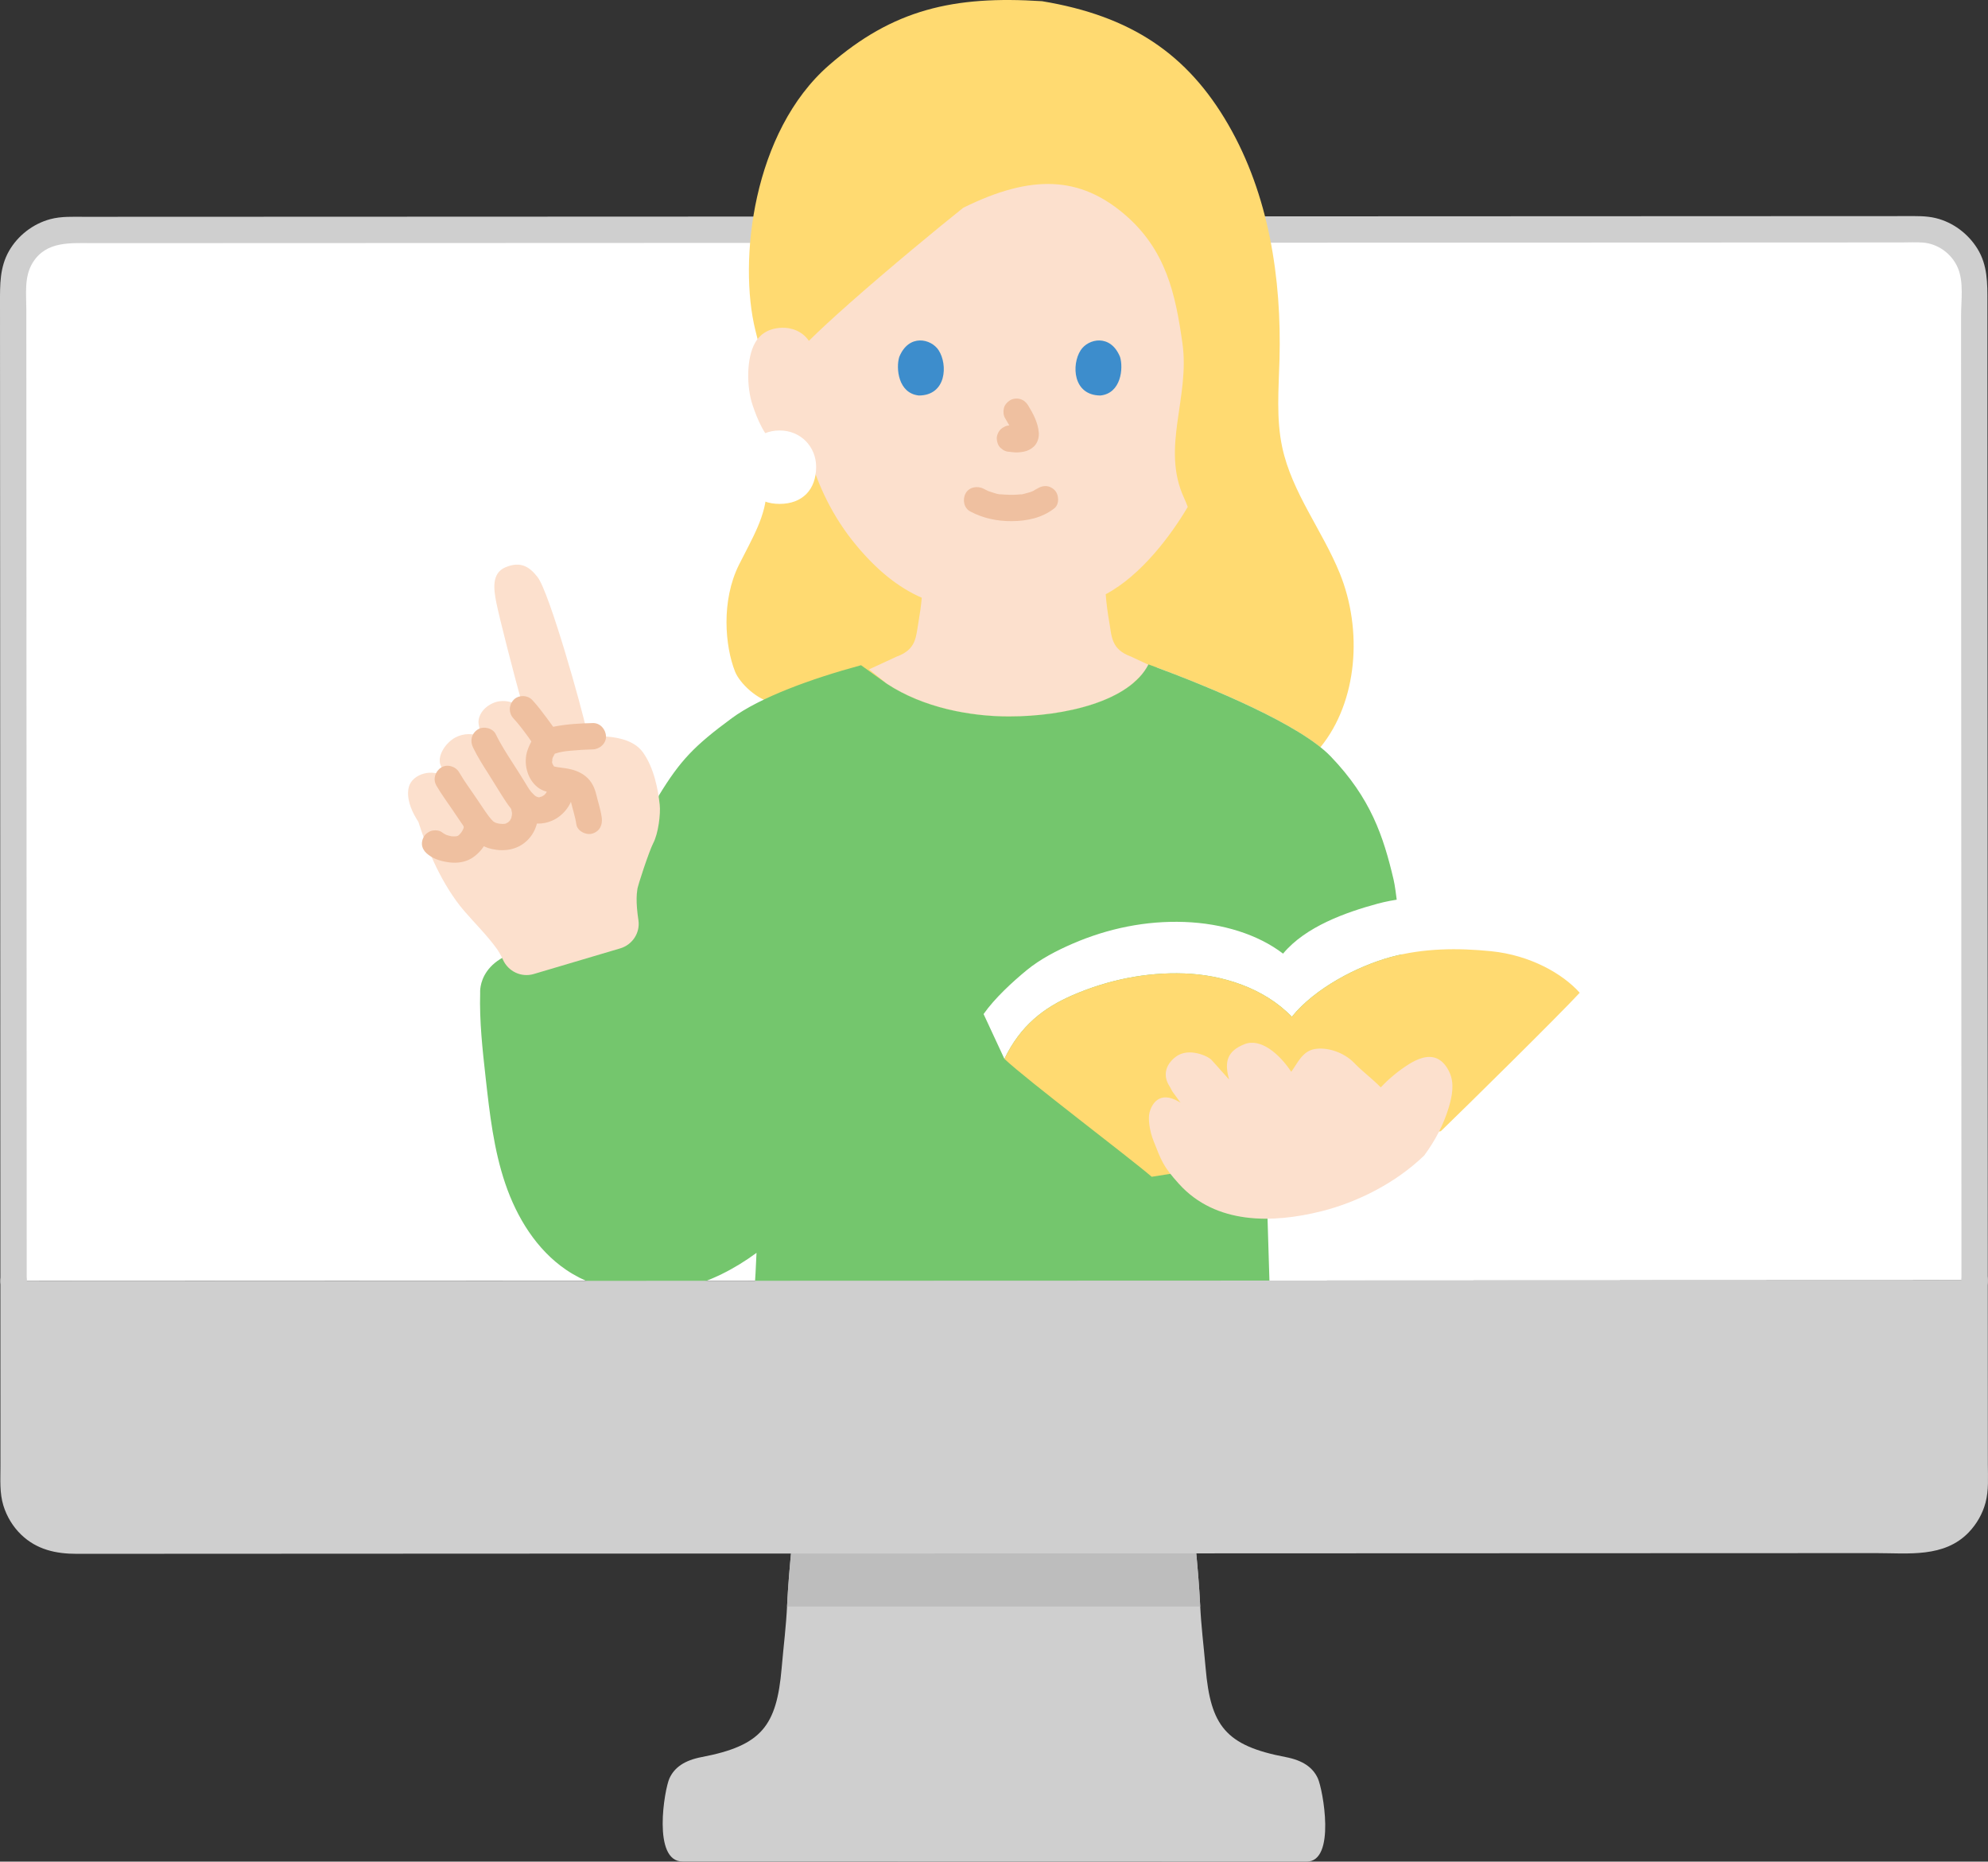 <?xml version="1.0" encoding="UTF-8"?><svg id="b" xmlns="http://www.w3.org/2000/svg" width="302.021" height="282.755" viewBox="0 0 302.021 282.755"><rect x="0" y="0" width="302.021" height="282.755" fill="#333333" stroke="none"/><defs><style>.d{fill:#bdbdbd;}.e{fill:#3d8dcc;}.f{fill:#fff;}.g{fill:#74c66d;}.h{fill:none;}.i{fill:#ffda71;}.j{fill:#fce0cd;}.k{fill:#efc0a0;}.l{fill:#cfcfcf;}</style></defs><g id="c"><path class="l" d="M188.181,282.753c5.593.001,9.397.002,10.322.002,4.502,0,2.47-10.997,1.702-12.658-.768-1.661-2.287-2.728-4.917-3.228-9.111-1.734-11.367-4.765-12.124-13.482-.324-3.737-.66-6.055-.844-9.778-.129-2.604-.362-5.535-.776-9.67-20.164.008-41.002.016-61.179.023-.413,4.122-.646,7.047-.774,9.647-.184,3.723-.52,6.041-.844,9.778-.756,8.717-3.012,11.748-12.124,13.482-2.63.5-4.149,1.567-4.917,3.228-.768,1.661-2.645,12.64,1.986,12.64,6.291,0,61.074.012,84.489.017Z"/><path class="d" d="M182.319,243.608c-.129-2.604-.362-5.535-.776-9.67-20.164.008-41.002.016-61.179.023-.413,4.122-.646,7.047-.774,9.647-.007.139-.015.263-.023.398h62.774c-.007-.135-.016-.259-.023-.398Z"/><path class="f" d="M17.493,34.925c-2.584,0-4.975.002-7.155.002-4.608.001-8.335,3.738-8.333,8.347.016,40.264.04,100.02.06,151.298-4.599.003,289.437-.11,297.928-.11-.02-51.296-.044-111.056-.06-151.295-.002-4.608-3.735-8.342-8.343-8.34-39.94.015-212.277.079-274.098.099Z"/><path class="l" d="M301.989,194.57c0-27.734-.023-55.468-.035-83.202-.006-13.165-.011-26.331-.016-39.496-.002-5.954-.004-11.909-.006-17.863,0-2.708-.002-5.416-.002-8.124,0-2.863.044-5.599-1.524-8.124-1.406-2.264-3.687-3.984-6.284-4.625-1.494-.368-3.022-.314-4.545-.313-2.184.001-4.368.002-6.552.003-5.697.003-11.395.005-17.092.007-15.457.006-30.913.013-46.37.019-18.869.007-37.737.015-56.606.022-19.557.008-39.114.015-58.671.022-17.507.007-35.015.013-52.522.02-13.002.005-26.004.01-39.006.014-1.712,0-3.452-.09-5.122.357-2.624.703-4.942,2.496-6.282,4.859C-.047,40.62,0,43.242,0,45.996c.001,2.83.003,5.66.004,8.491.006,12.392.011,24.784.016,37.176.011,27.613.021,55.226.031,82.838.003,6.69.005,13.38.008,20.069,0,2.574,4.001,2.578,4,0-.011-27.546-.02-55.092-.031-82.639-.005-12.982-.01-25.965-.015-38.947-.002-5.923-.005-11.846-.008-17.769-.001-2.728-.003-5.457-.004-8.185-.001-2.412-.355-4.998.972-7.141,2.056-3.318,5.761-2.958,9.139-2.959,2.72,0,5.439-.002,8.159-.003,6.55-.002,13.1-.005,19.65-.007,16.594-.006,33.188-.012,49.782-.019,19.033-.007,38.066-.014,57.099-.022,19.08-.007,38.159-.015,57.239-.022,16.38-.006,32.76-.013,49.14-.02,11.256-.005,22.512-.009,33.768-.014,1.043,0,2.11-.06,3.151.016,2.308.17,4.389,1.676,5.315,3.791.955,2.18.515,5.006.516,7.33,0,2.746.002,5.492.002,8.238.004,12.344.009,24.687.014,37.031.011,27.346.023,54.693.035,82.039.003,6.433.008,12.867.008,19.3,0,2.574,4,2.578,4,0h0Z"/><path class="i" d="M117.52,106.73c4.47-1.954,9.157-3.858,13.323-5.445,2.078,1.372,3.899,2.574,3.899,2.574,5.523,3.642,12.672,4.96,18.524,4.96,6.891,0,14.552-1.504,18.768-4.96,0,0,1.706-1.095,3.804-2.441,8.742,3.273,19.489,7.851,24.764,12.081,5.673-6.966,6.435-17.822,2.938-26.426-2.648-6.514-7.263-12.255-8.739-19.13-.937-4.362-.538-8.882-.417-13.342.334-12.322-1.615-24.998-7.781-35.672-6.166-10.674-14.734-16.508-28.296-18.747-13.438-.871-22.645,1.244-32.371,9.728-11.575,10.095-13.789,29.714-11.176,40.259,0,0,1.495,6.034,2.991,12.069-.626,2.19-1.252,4.38-1.252,4.38-.617,2.159.005,5.665-.028,7.702-.065,4.035-2.162,7.379-4.197,11.45-2.742,5.484-2.128,12.398-.601,16.238.72,1.811,3.485,4.404,5.847,4.723Z"/><path class="j" d="M129.039,46.083c-2.39,2.113-4.55,4.094-6.152,5.686-1.008-1.493-2.699-2.037-4.103-1.987-2.519.089-3.59,1.451-4.052,2.251-1.377,2.388-1.318,6.787-.394,9.509.654,1.928,1.727,4.877,4.311,6.991,1.146.937,2.873,1.531,4.47,1.12,1.17,3.976,3.29,8.776,7.013,13.232,3.059,3.661,6.28,6.328,9.904,7.904-.106,1.234-.278,2.407-.497,3.68-.397,2.198-.265,4.157-3.323,5.263-.088.032-2.014.928-4.192,1.938,1.482,1.193,2.719,2.187,2.719,2.187,5.523,3.642,12.672,4.96,18.524,4.96,6.891,0,14.552-1.504,18.768-4.96,0,0,1.4-1.267,2.933-2.655-1.668-.789-3.048-1.441-3.126-1.47-3.059-1.106-2.939-3.065-3.323-5.263-.246-1.404-.429-2.8-.538-4.21,5.42-2.877,10.001-9.072,12.462-13.266-.168-.463-.358-.928-.572-1.392-3.506-7.629.935-15.236-.234-23.47-1.045-7.359-2.441-14.189-8.858-19.627-6.661-5.644-13.935-6.155-24.44-.945-3.652,2.904-11.22,9.144-17.3,14.522Z"/><path class="k" d="M147.406,77.687c1.968,1.039,4.085,1.483,6.311,1.469,2.318-.015,4.601-.496,6.451-1.938.829-.646.729-2.159,0-2.828-.88-.807-1.944-.689-2.828,0,.682-.531-.089.029-.31.145-.172.09-.642.228-.039.038-.175.055-.345.133-.52.189-.222.071-.446.132-.673.184-.113.026-.698.217-.783.148.09.073.367-.042-.028-.003-.143.014-.286.026-.429.035-.345.022-.69.031-1.035.029-.309-.002-.618-.012-.927-.033-.142-.01-.283-.021-.425-.035-.155-.016-.553.033-.095-.007-.408.036-.97-.185-1.361-.302-.191-.057-.376-.125-.564-.19-.469-.16.391.19-.034-.01-.233-.11-.463-.225-.691-.345-.925-.488-2.217-.265-2.736.718-.488.924-.27,2.215.718,2.736h0Z"/><path class="h" d="M184.48,51.069c1.004-.965,2.356-1.327,3.514-1.286,2.519.089,3.59,1.451,4.052,2.251,1.377,2.388,1.318,6.787.394,9.509-.654,1.928-1.727,4.877-4.311,6.991-1.065.871-2.632,1.445-4.131,1.192"/><path class="e" d="M136.614,54.223c-.515,1.673-.179,5.522,2.99,5.849,4.189-.025,4.412-4.678,3.002-6.866-1.155-1.791-4.55-2.536-5.992,1.017Z"/><path class="e" d="M170.163,54.223c.515,1.673.179,5.522-2.99,5.849-4.189-.025-4.412-4.679-3.002-6.866,1.155-1.791,4.55-2.536,5.992,1.017Z"/><path class="f" d="M118.431,65.382c-3.287,0-5.559,2.546-5.559,5.525,0,3.449,2.15,5.629,5.559,5.629,3.488,0,5.559-2.18,5.559-5.629,0-2.999-2.284-5.525-5.56-5.525Z"/><path class="g" d="M190.577,216.011h-74.396c-.582,0-1.186-.067-1.678-.414-.705-.492-1.097-1.466-1.152-2.394.09-3.144,1.287-15.082,1.58-22.912-3.339,2.461-7.069,4.365-11.087,5.347-6.007,1.469-12.685.717-17.806-2.75-4.517-3.058-7.526-7.965-9.28-13.13-1.754-5.165-2.371-10.637-2.977-16.058-.479-4.288-.959-8.592-.834-12.905,0,0-.57-6.446,10.121-6.967,10.692-.521,17.027-23.003,17.027-23.003,3.264-5.349,5.385-7.545,11.07-11.735,4.281-3.155,12.031-5.994,19.644-8.055,2.227,1.598,3.934,2.823,3.934,2.823,5.523,3.642,12.672,4.96,18.524,4.96,8.605,0,18.412-2.346,21.21-7.908,9.896,3.642,23.07,9.172,27.686,13.979,6.1,6.353,8.008,12.135,9.555,18.718.756,3.218,1.834,17.404,2.94,34.186h-22.617c.457,15.073,1.311,42.812,1.383,45.409-.056.929-.448,1.902-1.152,2.394-.492.347-1.097.414-1.678.414"/><path class="j" d="M96.77,137.893c-.08-1.009-.08-1.958.052-2.75-.021-.418,1.848-5.998,2.399-7.037.802-1.5,1.158-4.499,1.004-5.887-.251-2.288-.844-5.559-2.546-7.944-.342-.474-.76-.858-1.241-1.172-.056-.042-.119-.077-.174-.105-.432-.265-.907-.474-1.416-.635-.195-.063-.398-.119-.607-.167-.105-.028-.209-.049-.314-.07-.105-.028-.202-.049-.3-.063-.153-.035-.307-.056-.46-.077-.105-.014-.202-.028-.3-.042-.021,0-.049-.007-.077-.007-1.18-.139-2.401-.137-3.515-.09l-.192-.977c-.591-3.011-5.608-20.908-7.414-23.214-1.119-1.428-2.444-2.528-4.902-1.48-2.107.899-1.765,3.331-1.367,5.342.438,2.212,2.623,10.75,4.185,16.367-1.176-1.319-3.154-1.793-4.73-1.073-1.671.763-2.316,2.188-2.129,3.217,0,0,.154.847.361,1.967-1.092-.7-2.713-.62-3.911.021-1.444.773-2.898,2.842-2.187,4.335,0,0,.477,1.001.954,2.001l-.298-.245c-1.834-1.508-5.018-.579-5.535,1.431-.397,1.543.273,3.364,1.132,4.775.102.168.211.347.326.535.107.33.168.517.168.517,1.165,3.606,3.432,9.116,6.828,13.043,1.576,1.82,3.397,3.627,4.826,5.58.416.568.741,1.155,1.01,1.759.804,1.804,2.796,2.753,4.69,2.192,4.826-1.431,9.911-2.938,13.143-3.896,1.852-.549,3.045-2.371,2.756-4.282-.095-.631-.173-1.262-.221-1.872Z"/><path class="k" d="M90.064,109.824c-1.931.044-3.915.155-5.813.525-.779.152-1.611.392-2.266.853-.92.647-1.443,1.646-1.822,2.684-.697,1.914-.115,4.434,1.531,5.7.622.479,1.349.704,2.117.818.289.043.579.078.869.117-.363-.05.087.013.213.033.448.071.9.15,1.331.292.224.074-.028-.007-.059-.025.102.059.204.116.303.18-.355-.231.186.243.057.073-.117-.154.161.473.052.071.061.225.116.449.17.676.267,1.131.649,2.229.811,3.384.146,1.04,1.525,1.7,2.46,1.397,1.141-.369,1.553-1.346,1.397-2.46-.167-1.192-.56-2.328-.837-3.496-.246-1.037-.716-1.989-1.545-2.685-.893-.749-1.94-1.086-3.076-1.266-.365-.058-.733-.103-1.099-.152-.588-.079.396.073-.143-.022-.195-.034-.39-.065-.581-.117-.086-.023-.172-.05-.255-.082.259.117.323.139.192.066-.128-.078-.077-.034.155.133-.145-.15-.124-.113.062.112-.053-.079-.397-.733-.308-.505-.07-.178-.127-.376-.15-.565.063.516.147-.554.026-.05.046-.192.094-.381.166-.565-.092.235.247-.43.285-.505.349-.684-.241.261-.251.173-.011-.097.719-.301.188-.128.979-.319,1.593-.386,2.472-.467,1.113-.102,2.231-.173,3.348-.198,1.045-.024,2.049-.903,2-2-.048-1.063-.879-2.025-2-2h0Z"/><path class="k" d="M70.459,125.627c.027.09.047.178.061.271l-.071-.532c.019.172.017.338-.001.51l.071-.532c-.041.293-.125.571-.238.843l.202-.478c-.15.341-.339.657-.561.955l.313-.405c-.236.305-.499.581-.804.818l.405-.313c-.174.129-.356.24-.555.327l.478-.202c-.221.087-.451.138-.685.175l.532-.071c-.417.056-.832.051-1.249.002l.532.071c-.461-.063-.907-.178-1.338-.354l.478.202c-.327-.14-.633-.311-.916-.527-.383-.293-1.101-.323-1.541-.202-.464.128-.967.486-1.195.919-.245.464-.368,1.026-.202,1.541.171.529.481.861.919,1.195.938.716,2.113,1.017,3.263,1.154,1.081.129,2.273-.032,3.221-.59,1.859-1.094,3.394-3.661,2.739-5.842-.3-1.001-1.416-1.735-2.46-1.397-1.012.328-1.719,1.387-1.397,2.46h0Z"/><path class="k" d="M66.296,119.32c.769,1.33,1.682,2.541,2.536,3.812.798,1.188,1.58,2.38,2.46,3.51.901,1.157,1.955,1.984,3.424,2.31,1.913.424,3.868.127,5.327-1.248,1.619-1.527,2.054-3.847,1.469-5.94-.282-1.007-1.429-1.73-2.46-1.397s-1.699,1.381-1.397,2.46c.026.093.145.849.115.428.017.235.014.465-.002.7.033-.486-.031.061-.066.181-.145.486.143-.165-.051.152-.082.134-.168.395-.301.486.174-.221.191-.25.052-.087-.06.065-.122.128-.186.189l-.096.087c-.165.138-.129.111.11-.08.018.004-.721.335-.131.125-.202.072-.405.122-.615.159.481-.085-.044-.021-.133-.02-.107,0-.802-.094-.32-.002-.222-.042-.441-.09-.657-.157-.189-.059-.423-.195-.122-.032-.038-.021-.355-.239-.395-.227.29.231.357.279.201.145-.049-.044-.097-.09-.144-.137-.092-.091-.18-.186-.266-.283-.096-.107-.188-.217-.279-.328-.354-.434.111.165-.103-.129-.2-.275-.401-.549-.596-.829-.411-.591-.807-1.193-1.206-1.792-.908-1.362-1.89-2.654-2.712-4.075-.524-.906-1.832-1.301-2.736-.718-.914.589-1.278,1.767-.718,2.736h0Z"/><path class="k" d="M78.021,109.136c.507.541.97,1.124,1.424,1.71l-.313-.405c.776,1.006,1.54,2.035,2.209,3.117.269.435.698.782,1.195.919.479.132,1.116.072,1.541-.202.892-.575,1.306-1.784.718-2.736-.521-.842-1.105-1.648-1.696-2.441-.712-.955-1.434-1.92-2.249-2.791-.717-.765-2.114-.778-2.828,0-.753.82-.765,2.012,0,2.828h0Z"/><path class="k" d="M83.232,119.002c.014.244.008.482.002.726.009-.337.015-.065-.031.125-.016.065-.22.61-.096.346.128-.273-.144.232-.171.28-.209.378.273-.255-.029.041-.062.068-.126.133-.193.196-.164.142-.133.125.093-.052-.047.087-.256.175-.335.22-.431.251.005.042.004.029.002.037-.448.147-.493.158-.459.112.012-.041.03.013.022.065-.684-.077-.303.021.41.105-.585-.284.045.029-.134-.066-.258-.148-.39-.217-.18-.126-.167-.111.038.045-.079-.065-.156-.132-.231-.201-.113-.104-.221-.214-.326-.326-.036-.039-.43-.483-.235-.26.192.22-.154-.216-.187-.263-.076-.11-.15-.222-.221-.335-.224-.352-.432-.714-.651-1.07-.508-.828-1.034-1.644-1.559-2.461-.948-1.474-1.909-2.949-2.674-4.53-.457-.944-1.878-1.271-2.736-.718-.969.625-1.206,1.726-.718,2.736.689,1.424,1.54,2.762,2.393,4.092.889,1.387,1.719,2.822,2.636,4.19.898,1.339,2.068,2.629,3.663,3.104,1.432.427,3.134.033,4.323-.845,1.625-1.201,2.47-3.051,2.353-5.074-.06-1.043-.877-2.05-2-2-1.032.046-2.064.881-2,2h0Z"/><path class="f" d="M152.592,160.828c2.431-5.052,5.974-7.775,10.356-9.672,5.415-2.344,11.192-3.508,16.972-3.301,5.735.205,12.065,2.157,16.341,6.577,3.495-4.343,10.018-7.713,15.054-9.076,4.97-1.345,10.145-1.391,15.23-.878,5.928.598,10.865,3.414,13.449,6.31l-.204-8.633c-5.759-3.321-8.704-4.829-15.165-5.51-4.917-.518-10.504-.693-15.311.608-4.807,1.301-10.972,3.474-14.388,7.591-3.845-2.937-9.227-4.602-15.007-4.809-5.78-.207-11.557.957-16.972,3.301-2.383,1.032-4.93,2.345-6.97,4.025-2.154,1.773-4.856,4.248-6.549,6.661l3.163,6.806Z"/><path class="i" d="M174.968,178.735c-3.496-3.006-19.016-14.724-22.376-17.907,2.431-5.052,5.974-7.775,10.356-9.672,5.415-2.344,11.192-3.508,16.972-3.301,5.735.205,12.065,2.157,16.341,6.577,3.495-4.343,10.018-7.713,15.054-9.076,4.97-1.345,10.145-1.391,15.23-.878,5.928.598,10.865,3.414,13.449,6.31-3.148,3.413-17.391,17.447-21.103,21.029"/><path class="j" d="M220.089,168.241c-.003.011-.007.022-.01.033-.775,2.57-2.066,5-3.708,7.227-4.323,4.173-10.142,7.112-15.677,8.487-7.376,1.832-15.976,2.012-21.561-4.145-2.465-2.717-2.662-3.491-3.884-6.546-.602-1.506-.859-3.368-.611-4.326.329-1.269,1.498-3.355,4.416-1.658l.297.173c-.589-.809-1.178-1.618-1.178-1.618-.202-.277-.311-.599-.499-.885-.986-1.501-.725-3.211.975-4.49,1.927-1.45,4.891-.089,5.42.508.74.835,1.658,1.862,2.665,2.976-.785-2.743-.266-4.344,2.321-5.376,2.473-.987,5.324,1.489,7.116,4.189.941-1.269,1.657-3.106,3.533-3.448,1.867-.34,4.428.453,6.019,2.096,1.381,1.425,2.592,2.249,4.045,3.719,1.244-1.322,2.655-2.49,4.187-3.467,1.296-.827,2.913-1.532,4.327-.929.887.378,1.504,1.21,1.913,2.084.793,1.696.432,3.604-.106,5.398Z"/><path class="h" d="M154.44,62.533c.16.609.521,2.103.639,2.876.076.381.127.881-.21,1.073-.68.388-1.084.189-1.435.146"/><path class="k" d="M152.713,63.543c.389.633.754,1.285,1.044,1.97l-.202-.478c.15.362.262.725.319,1.113l-.071-.532c.018.142.026.283.012.426l.071-.532c-.01.066-.025.128-.047.191l.202-.478c-.02.045-.04.083-.068.123l.313-.405c-.032.039-.062.068-.101.099l.405-.313c-.061.039-.124.07-.19.1l.478-.202c-.159.064-.323.105-.493.131l.532-.071c-.432.058-.866.025-1.296-.033l.532.071c-.24-.032-.479-.066-.719-.096-.472-.059-1.094.266-1.414.586-.347.347-.608.916-.586,1.414.023.517.193,1.054.586,1.414l.405.313c.312.181.648.272,1.009.273.028.003.056.007.084.011l-.532-.071c.396.054.794.119,1.194.142.462.026.929-.027,1.383-.114.562-.108,1.112-.391,1.522-.789.523-.508.781-1.31.735-2.029-.098-1.546-.855-2.958-1.653-4.254-.267-.435-.699-.783-1.195-.919-.479-.132-1.116-.072-1.541.202-.427.275-.803.685-.919,1.195-.118.518-.084,1.077.202,1.541h0Z"/><path class="l" d="M7.702,233.558c-3.277-1.122-5.63-4.228-5.631-7.888-.004-9.812-.008-20.265-.012-31.097,4.696,0,289.588-.11,297.929-.11.003,10.83.007,21.282.011,31.094.002,4.608-3.725,8.341-8.333,8.342-57.261.019-223.03.083-281.258.107-.947,0-1.858-.157-2.706-.447Z"/><path class="l" d="M297.989,194.461c0,9.227.008,18.455.01,27.682,0,3.269.266,6.654-2.816,8.689-1.982,1.308-4.288,1.065-6.547,1.065-8.452.003-16.904.006-25.356.009-10.633.004-21.265.008-31.898.011-12.12.004-24.239.009-36.359.013-12.969.005-25.938.01-38.907.014-13.011.005-26.022.01-39.034.015-12.414.005-24.828.01-37.242.015-11.123.004-22.247.009-33.37.014-9.173.004-18.346.008-27.519.012-1.883,0-3.765.002-5.648.003-2.271.001-4.581.231-6.547-1.147-3.078-2.157-2.688-5.68-2.688-9.008-.001-4.492-.003-8.984-.006-13.476-.002-4.601-.004-9.202-.004-13.802,0-2.574-4-2.578-4,0,0,9.394.008,18.789.01,28.183,0,1.977-.145,4.015.448,5.93.514,1.659,1.444,3.202,2.697,4.409,2.36,2.273,5.272,2.915,8.444,2.913,8.536-.004,17.072-.008,25.608-.012,10.83-.005,21.661-.009,32.491-.014,12.385-.005,24.77-.01,37.156-.015,13.201-.005,26.402-.01,39.602-.015,13.277-.005,26.554-.01,39.831-.015,12.614-.005,25.228-.009,37.842-.014,11.212-.004,22.424-.008,33.635-.012,9.07-.003,18.14-.006,27.211-.01,4.887-.002,10.321.726,14.051-3.147,1.207-1.254,2.106-2.82,2.558-4.503.511-1.905.356-3.926.356-5.876,0-4.696-.003-9.392-.006-14.088-.002-4.608-.004-9.216-.004-13.823,0-2.574-4-2.578-4,0h0Z"/></g></svg>